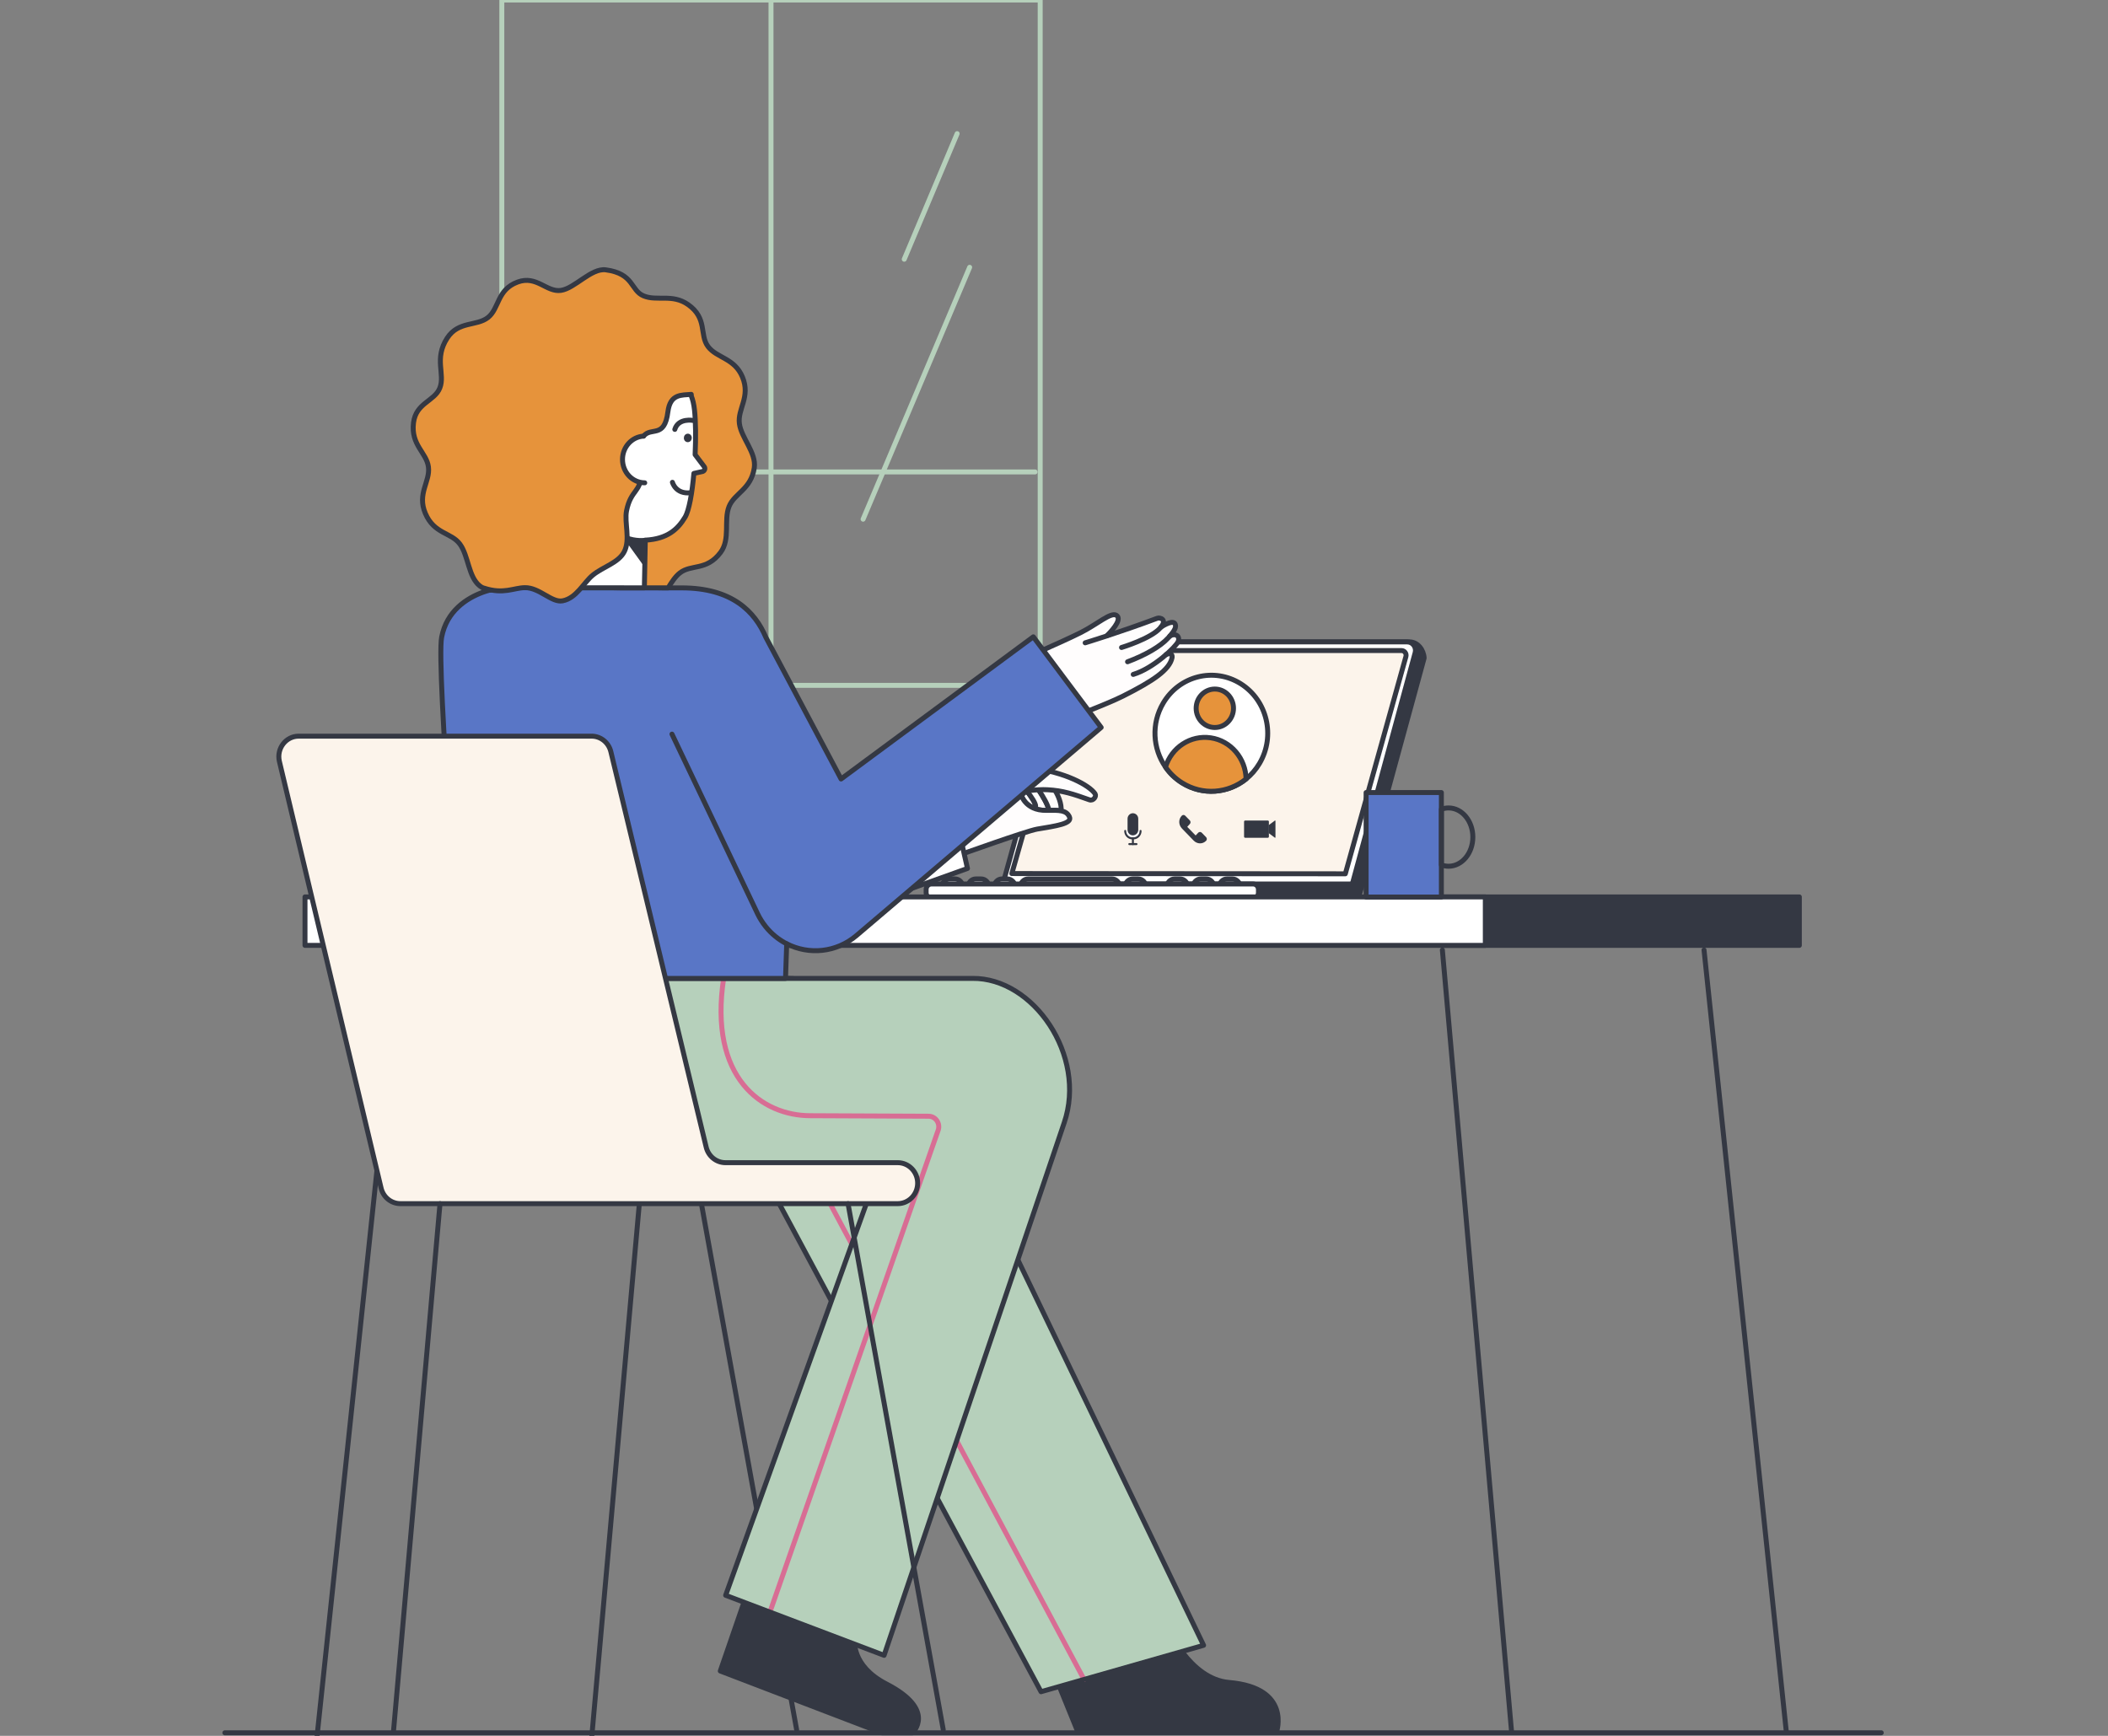 <svg width="85" height="70" viewBox="0 0 85 70" fill="none" xmlns="http://www.w3.org/2000/svg">
<rect x="0" y="0" width="85" height="70" fill="#808080" stroke="none"/>
<g clip-path="url(#clip0_393_1563)">
<path d="M28.282 48.538L32.122 69.75" stroke="#343843" stroke-width="0.2" stroke-linecap="round" stroke-linejoin="round"/>
<path d="M20.235 27.637L41.943 27.637V-2.86102e-05L20.235 -2.86102e-05L20.235 27.637Z" stroke="#B6D0BB" stroke-width="0.2" stroke-linecap="round" stroke-linejoin="round"/>
<path d="M31.089 27.637V0" stroke="#B6D0BB" stroke-width="0.2" stroke-linecap="round" stroke-linejoin="round"/>
<path d="M20.235 19.031H41.737" stroke="#B6D0BB" stroke-width="0.2" stroke-linecap="round" stroke-linejoin="round"/>
<path d="M34.802 20.937L39.099 10.779" stroke="#B6D0BB" stroke-width="0.2" stroke-linecap="round" stroke-linejoin="round"/>
<path d="M36.461 10.454L38.595 5.389" stroke="#B6D0BB" stroke-width="0.2" stroke-linecap="round" stroke-linejoin="round"/>
<path d="M40.721 35.77L43.379 26.193C43.429 26.011 43.59 25.886 43.774 25.886H56.839C57.17 25.886 57.409 26.21 57.425 26.538L54.754 36.313L54.503 36.343L53.628 36.386" fill="#343843"/>
<path d="M40.721 35.77L43.379 26.193C43.429 26.011 43.59 25.886 43.774 25.886H56.839C57.17 25.886 57.409 26.21 57.425 26.538L54.754 36.313L54.503 36.343L53.628 36.386" stroke="#343843" stroke-width="0.2" stroke-linecap="round" stroke-linejoin="round"/>
<path d="M54.437 35.987L57.063 26.32C57.122 26.102 56.963 25.886 56.743 25.886H43.458C43.274 25.886 43.113 26.011 43.062 26.193L40.404 35.77" fill="white"/>
<path d="M54.437 35.987L57.063 26.32C57.122 26.102 56.963 25.886 56.743 25.886H43.458C43.274 25.886 43.113 26.011 43.062 26.193L40.404 35.77" stroke="#343843" stroke-width="0.2" stroke-linecap="round" stroke-linejoin="round"/>
<path d="M54.247 35.237L56.69 26.476C56.723 26.355 56.635 26.235 56.513 26.235H43.555C43.441 26.235 43.34 26.313 43.308 26.426L40.799 35.227L54.247 35.237H54.247Z" fill="#FCF4EB" stroke="#343843" stroke-width="0.2" stroke-linecap="round" stroke-linejoin="round"/>
<path d="M72.554 36.169H58.206V38.123H72.554V36.169Z" fill="#343843" stroke="#343843" stroke-width="0.2" stroke-linecap="round" stroke-linejoin="round"/>
<path d="M47.579 35.444H47.368C47.193 35.444 47.051 35.59 47.051 35.77C47.051 35.95 47.193 36.096 47.368 36.096H47.579C47.754 36.096 47.895 35.95 47.895 35.77C47.895 35.59 47.754 35.444 47.579 35.444Z" fill="white" stroke="#343843" stroke-width="0.2" stroke-linecap="round" stroke-linejoin="round"/>
<path d="M48.635 35.444H48.423C48.249 35.444 48.107 35.59 48.107 35.77C48.107 35.95 48.249 36.096 48.423 36.096H48.635C48.809 36.096 48.951 35.95 48.951 35.77C48.951 35.59 48.809 35.444 48.635 35.444Z" fill="white" stroke="#343843" stroke-width="0.2" stroke-linecap="round" stroke-linejoin="round"/>
<path d="M49.689 35.444H49.478C49.303 35.444 49.162 35.59 49.162 35.77C49.162 35.95 49.303 36.096 49.478 36.096H49.689C49.864 36.096 50.006 35.95 50.006 35.77C50.006 35.59 49.864 35.444 49.689 35.444Z" fill="white" stroke="#343843" stroke-width="0.2" stroke-linecap="round" stroke-linejoin="round"/>
<path d="M39.56 35.444H39.349C39.174 35.444 39.033 35.59 39.033 35.77C39.033 35.95 39.174 36.096 39.349 36.096H39.56C39.735 36.096 39.877 35.95 39.877 35.77C39.877 35.59 39.735 35.444 39.56 35.444Z" fill="white" stroke="#343843" stroke-width="0.2" stroke-linecap="round" stroke-linejoin="round"/>
<path d="M38.505 35.444H38.294C38.119 35.444 37.977 35.59 37.977 35.77C37.977 35.95 38.119 36.096 38.294 36.096H38.505C38.68 36.096 38.822 35.95 38.822 35.77C38.822 35.59 38.68 35.444 38.505 35.444Z" fill="white" stroke="#343843" stroke-width="0.2" stroke-linecap="round" stroke-linejoin="round"/>
<path d="M40.615 35.444H40.404C40.229 35.444 40.087 35.59 40.087 35.77C40.087 35.95 40.229 36.096 40.404 36.096H40.615C40.79 36.096 40.931 35.95 40.931 35.77C40.931 35.59 40.79 35.444 40.615 35.444Z" fill="white" stroke="#343843" stroke-width="0.2" stroke-linecap="round" stroke-linejoin="round"/>
<path d="M45.891 35.444H45.68C45.505 35.444 45.363 35.59 45.363 35.77C45.363 35.95 45.505 36.096 45.68 36.096H45.891C46.066 36.096 46.207 35.95 46.207 35.77C46.207 35.59 46.066 35.444 45.891 35.444Z" fill="white" stroke="#343843" stroke-width="0.2" stroke-linecap="round" stroke-linejoin="round"/>
<path d="M44.836 36.096H44.624C44.45 36.096 41.143 35.95 41.143 35.77C41.143 35.59 41.284 35.444 41.459 35.444H44.836C45.01 35.444 45.152 35.59 45.152 35.77C45.152 35.95 45.01 36.096 44.836 36.096Z" fill="white" stroke="#343843" stroke-width="0.2" stroke-linecap="round" stroke-linejoin="round"/>
<path d="M41.303 35.648H54.543V36.054C54.543 36.145 54.471 36.219 54.383 36.219H41.303C41.214 36.219 41.143 36.145 41.143 36.054V35.813C41.143 35.722 41.214 35.648 41.303 35.648L41.303 35.648Z" fill="#343843" stroke="#343843" stroke-width="0.2" stroke-linecap="round" stroke-linejoin="round"/>
<path d="M50.531 35.648H37.557C37.44 35.648 37.344 35.747 37.344 35.868V35.999C37.344 36.12 37.44 36.219 37.557 36.219H50.531C50.649 36.219 50.744 36.12 50.744 35.999V35.868C50.744 35.747 50.649 35.648 50.531 35.648Z" fill="white" stroke="#343843" stroke-width="0.2" stroke-linecap="round" stroke-linejoin="round"/>
<path d="M58.16 38.309L60.952 69.854" stroke="#343843" stroke-width="0.2" stroke-linecap="round" stroke-linejoin="round"/>
<path d="M16.14 38.309L12.786 70" stroke="#343843" stroke-width="0.2" stroke-linecap="round" stroke-linejoin="round"/>
<path d="M9.067 69.876H75.857" stroke="#343843" stroke-width="0.2" stroke-linecap="round" stroke-linejoin="round"/>
<path d="M68.711 38.309L72.031 69.854" stroke="#343843" stroke-width="0.2" stroke-linecap="round" stroke-linejoin="round"/>
<path d="M26.692 38.309L23.865 70" stroke="#343843" stroke-width="0.2" stroke-linecap="round" stroke-linejoin="round"/>
<path d="M59.892 36.169H12.298V38.123H59.892V36.169Z" fill="white" stroke="#343843" stroke-width="0.2" stroke-linecap="round" stroke-linejoin="round"/>
<path d="M58.12 31.96H55.085V36.173H58.12V31.96Z" fill="#5976C6" stroke="#343843" stroke-width="0.2" stroke-linecap="round" stroke-linejoin="round"/>
<path d="M59.389 33.756C59.389 34.406 58.951 34.932 58.41 34.932C58.309 34.932 58.212 34.913 58.121 34.879V32.633C58.212 32.599 58.309 32.581 58.41 32.581C58.951 32.581 59.389 33.107 59.389 33.756Z" stroke="#343843" stroke-width="0.2" stroke-linecap="round" stroke-linejoin="round"/>
<path d="M50.786 30.787C50.639 31.035 50.456 31.244 50.245 31.413C49.522 31.996 48.494 32.09 47.662 31.568C47.393 31.399 47.169 31.181 46.997 30.932C46.482 30.192 46.414 29.179 46.904 28.353C47.556 27.249 48.955 26.899 50.027 27.571C51.099 28.243 51.439 29.683 50.786 30.787Z" fill="white" stroke="#343843" stroke-width="0.2" stroke-linecap="round" stroke-linejoin="round"/>
<path d="M48.985 29.337C49.401 29.337 49.738 28.99 49.738 28.562C49.738 28.134 49.401 27.787 48.985 27.787C48.569 27.787 48.232 28.134 48.232 28.562C48.232 28.99 48.569 29.337 48.985 29.337Z" fill="#E6933B" stroke="#343843" stroke-width="0.2" stroke-linecap="round" stroke-linejoin="round"/>
<path d="M50.245 31.413C49.522 31.996 48.494 32.09 47.662 31.568C47.393 31.399 47.169 31.182 46.997 30.932C47.236 30.146 48.001 29.632 48.819 29.753C49.638 29.874 50.23 30.589 50.245 31.413Z" fill="#E6933B" stroke="#343843" stroke-width="0.2" stroke-linecap="round" stroke-linejoin="round"/>
<path d="M48.252 33.795L48.387 33.651L48.564 33.833C48.461 33.939 48.303 33.929 48.2 33.824L47.731 33.34C47.628 33.234 47.619 33.071 47.721 32.966L47.907 33.157L47.769 33.308" fill="#343843"/>
<path d="M47.791 32.894L47.977 33.085C48.014 33.124 48.015 33.186 47.979 33.226L47.873 33.343L48.211 33.691L48.316 33.58C48.334 33.561 48.359 33.55 48.386 33.549C48.412 33.549 48.438 33.56 48.457 33.579L48.634 33.761C48.672 33.801 48.672 33.865 48.634 33.905C48.495 34.048 48.274 34.044 48.13 33.896L47.661 33.412C47.517 33.264 47.513 33.037 47.652 32.894C47.69 32.854 47.753 32.854 47.791 32.894H47.791ZM47.769 33.159L47.748 33.138C47.748 33.151 47.749 33.165 47.752 33.178L47.769 33.159ZM48.397 33.806L48.388 33.796L48.379 33.806C48.385 33.806 48.391 33.806 48.397 33.806Z" fill="#343843"/>
<path d="M51.43 33.106V33.767C51.43 33.776 51.423 33.781 51.421 33.782C51.418 33.783 51.41 33.786 51.403 33.779L51.155 33.595V33.277L51.403 33.093C51.41 33.087 51.418 33.089 51.421 33.09C51.423 33.092 51.43 33.096 51.43 33.106V33.106Z" fill="#343843"/>
<path d="M50.208 33.089H51.122C51.145 33.089 51.165 33.109 51.165 33.133V33.74C51.165 33.764 51.145 33.784 51.122 33.784H50.208C50.184 33.784 50.164 33.764 50.164 33.739V33.134C50.164 33.109 50.184 33.089 50.208 33.089Z" fill="#343843"/>
<path d="M45.992 33.509C45.992 33.674 45.861 33.809 45.7 33.809H45.662C45.502 33.809 45.371 33.674 45.371 33.509" fill="white"/>
<path d="M45.7 33.849H45.662C45.48 33.849 45.331 33.696 45.331 33.508C45.331 33.486 45.349 33.468 45.37 33.468C45.392 33.468 45.41 33.486 45.41 33.508C45.41 33.651 45.523 33.768 45.662 33.768H45.7C45.839 33.768 45.952 33.651 45.952 33.508C45.952 33.486 45.97 33.468 45.992 33.468C46.013 33.468 46.031 33.486 46.031 33.508C46.031 33.696 45.883 33.849 45.7 33.849Z" fill="#343843"/>
<path d="M45.681 32.794H45.681C45.563 32.794 45.466 32.893 45.466 33.015V33.465C45.466 33.588 45.563 33.687 45.681 33.687H45.681C45.8 33.687 45.897 33.588 45.897 33.465V33.015C45.897 32.893 45.8 32.794 45.681 32.794Z" fill="#343843"/>
<path d="M45.681 34.079C45.659 34.079 45.642 34.061 45.642 34.038V33.808C45.642 33.786 45.659 33.768 45.681 33.768C45.703 33.768 45.721 33.786 45.721 33.808V34.038C45.721 34.061 45.703 34.079 45.681 34.079Z" fill="#343843"/>
<path d="M45.826 34.079H45.536C45.514 34.079 45.497 34.061 45.497 34.039C45.497 34.016 45.514 33.998 45.536 33.998H45.826C45.848 33.998 45.866 34.016 45.866 34.039C45.866 34.061 45.848 34.079 45.826 34.079Z" fill="#343843"/>
<path d="M51.472 69.846H43.463L42.25 66.859L47.074 65.605C47.074 65.605 47.953 67.71 49.56 67.847C52.096 68.064 51.472 69.846 51.472 69.846Z" fill="#343843" stroke="#343843" stroke-width="0.2" stroke-linecap="round" stroke-linejoin="round"/>
<path d="M41.977 68.22L30.616 47.04H23.416C21.077 47.04 18.524 46.118 18.598 42.88C18.654 40.474 18.643 39.455 18.643 39.455H31.674C33.243 39.455 35.986 40.36 36.659 41.704L48.532 66.349L41.977 68.22Z" fill="#B6D0BB"/>
<path d="M43.711 67.725L32.127 46.017" stroke="#D86D94" stroke-width="0.2" stroke-linecap="round" stroke-linejoin="round"/>
<path d="M41.977 68.22L30.616 47.04H23.416C21.077 47.04 18.524 46.118 18.598 42.88C18.654 40.474 18.643 39.455 18.643 39.455H31.674C33.243 39.455 35.986 40.36 36.659 41.704L48.532 66.349L41.977 68.22Z" stroke="#343843" stroke-width="0.2" stroke-linecap="round" stroke-linejoin="round"/>
<path d="M36.796 69.876H35.552L29.044 67.385L30.09 64.351L34.464 66.105C34.464 66.105 34.299 67.165 35.742 67.908C37.786 68.96 36.796 69.876 36.796 69.876H36.796Z" fill="#343843" stroke="#343843" stroke-width="0.2" stroke-linecap="round" stroke-linejoin="round"/>
<path d="M26.435 39.455H39.214C41.473 39.455 43.595 42.08 43.04 44.867C42.938 45.38 35.649 66.753 35.649 66.753L29.259 64.332L35.47 47.04H26.435" fill="#B6D0BB"/>
<path d="M31.054 64.984L37.831 45.573C37.922 45.299 37.724 45.014 37.443 45.013L32.672 44.992C30.748 44.992 28.562 43.494 29.181 39.441" stroke="#D86D94" stroke-width="0.2" stroke-linecap="round" stroke-linejoin="round"/>
<path d="M26.436 39.455H39.214C41.663 39.425 43.836 42.563 42.911 45.276C42.743 45.77 35.649 66.753 35.649 66.753L29.26 64.332L35.471 47.041H26.436" stroke="#343843" stroke-width="0.2" stroke-linecap="round" stroke-linejoin="round"/>
<path d="M41.159 31.957C41.14 31.977 41.245 32.454 41.768 32.622C41.76 32.595 41.757 32.566 41.761 32.531C41.774 32.406 41.591 32.136 41.41 31.905C41.274 31.925 41.173 31.944 41.159 31.957V31.957Z" fill="#FFFDFD" stroke="#343843" stroke-width="0.2" stroke-linecap="round" stroke-linejoin="round"/>
<path d="M41.41 31.905C41.591 32.136 41.774 32.406 41.761 32.532C41.757 32.566 41.76 32.596 41.768 32.622C41.817 32.637 41.868 32.651 41.925 32.66C42.008 32.674 42.1 32.682 42.201 32.68C42.234 32.679 42.267 32.679 42.298 32.678C42.254 32.449 42.059 32.119 41.881 31.855" fill="#FFFDFD"/>
<path d="M41.41 31.905C41.591 32.136 41.774 32.406 41.761 32.532C41.757 32.566 41.76 32.596 41.768 32.622C41.817 32.637 41.868 32.651 41.925 32.66C42.008 32.674 42.1 32.682 42.201 32.68C42.234 32.679 42.267 32.679 42.298 32.678C42.254 32.449 42.059 32.119 41.881 31.855" stroke="#343843" stroke-width="0.2" stroke-linecap="round" stroke-linejoin="round"/>
<path d="M41.881 31.855C42.059 32.119 42.254 32.449 42.299 32.678C42.501 32.675 42.662 32.675 42.788 32.7C42.809 32.408 42.673 32.087 42.543 31.874" fill="#FFFDFD"/>
<path d="M41.881 31.855C42.059 32.119 42.254 32.449 42.299 32.678C42.501 32.675 42.662 32.675 42.788 32.7C42.809 32.408 42.673 32.087 42.543 31.874" stroke="#343843" stroke-width="0.2" stroke-linecap="round" stroke-linejoin="round"/>
<path d="M44.157 32.011C43.937 31.677 42.959 31.135 41.573 30.968C40.818 30.877 37.304 31.297 36.577 31.386L36.422 31.376L38.647 34.492C38.647 34.492 41.391 33.507 41.821 33.434C42.578 33.308 43.246 33.216 43.123 32.943C43.001 32.669 42.726 32.669 42.202 32.679C41.3 32.698 41.135 31.981 41.16 31.957C41.201 31.917 41.791 31.822 42.237 31.847C42.868 31.881 43.275 32.021 43.926 32.253C44.093 32.313 44.221 32.108 44.157 32.011L44.157 32.011Z" fill="#FFFDFD" stroke="#343843" stroke-width="0.2" stroke-linecap="round" stroke-linejoin="round"/>
<path d="M47.172 25.649C47.272 25.533 47.4 25.367 47.401 25.257C47.403 24.996 47.123 25.09 46.815 25.286L46.809 25.292C47.073 24.967 46.763 24.895 46.666 24.931C45.878 25.227 45.137 25.478 44.6 25.654L44.588 25.65L44.631 25.637C44.983 25.288 45.219 24.937 45.014 24.812C44.791 24.676 44.251 25.169 43.586 25.506C42.913 25.848 40.837 26.749 40.837 26.749L42.887 29.048C42.887 29.048 44.584 28.423 45.285 28.069C46.493 27.46 47.158 27.016 47.261 26.524C47.277 26.447 47.252 26.289 47.023 26.396L47.021 26.397C47.281 26.171 47.464 25.965 47.504 25.879C47.591 25.686 47.434 25.505 47.172 25.649Z" fill="#FFFDFD"/>
<path d="M42.887 29.048C42.887 29.048 44.583 28.423 45.284 28.07C46.493 27.46 47.157 27.016 47.26 26.524C47.276 26.447 47.252 26.289 47.023 26.396" stroke="#343843" stroke-width="0.2" stroke-linecap="round" stroke-linejoin="round"/>
<path d="M40.837 26.749C40.837 26.749 42.913 25.848 43.586 25.506C44.251 25.169 44.791 24.676 45.014 24.812C45.219 24.937 44.983 25.288 44.631 25.637" stroke="#343843" stroke-width="0.2" stroke-linecap="round" stroke-linejoin="round"/>
<path d="M45.695 27.197C46.524 26.946 47.411 26.082 47.503 25.878C47.591 25.686 47.434 25.504 47.171 25.649" stroke="#343843" stroke-width="0.2" stroke-linecap="round" stroke-linejoin="round"/>
<path d="M45.466 26.687C46.163 26.426 46.786 26.077 47.111 25.718C47.209 25.609 47.4 25.392 47.401 25.258C47.403 24.997 47.122 25.09 46.815 25.287" stroke="#343843" stroke-width="0.2" stroke-linecap="round" stroke-linejoin="round"/>
<path d="M43.757 25.922C43.757 25.922 45.123 25.509 46.666 24.931C46.765 24.894 47.09 24.97 46.789 25.317C46.409 25.755 45.223 26.111 45.223 26.111" stroke="#343843" stroke-width="0.2" stroke-linecap="round" stroke-linejoin="round"/>
<path d="M28.011 38.954L39.011 35.021L38.045 30.754L29.188 33.465" fill="white"/>
<path d="M28.011 38.954L39.011 35.021L38.045 30.754L29.188 33.465" stroke="#343843" stroke-width="0.2" stroke-linecap="round" stroke-linejoin="round"/>
<path d="M41.666 25.681L33.914 31.413L30.881 25.7L30.881 25.7C30.441 24.66 29.513 23.707 27.488 23.707L20.566 23.697C20.188 23.697 19.811 23.757 19.455 23.889C18.828 24.123 18.012 24.628 17.808 25.697C17.582 26.874 18.611 39.455 18.611 39.455H31.674C31.692 38.969 31.708 38.504 31.722 38.059C32.614 38.515 33.72 38.42 34.537 37.725L44.402 29.335L41.666 25.681V25.681Z" fill="#5976C6" stroke="#343843" stroke-width="0.2" stroke-linecap="round" stroke-linejoin="round"/>
<path d="M27.096 29.604L30.55 36.853C30.637 37.033 30.745 37.205 30.874 37.367C31.114 37.666 31.405 37.898 31.722 38.06" fill="#5976C6"/>
<path d="M27.096 29.604L30.55 36.853C30.637 37.033 30.745 37.205 30.874 37.367C31.114 37.666 31.405 37.898 31.722 38.06" stroke="#343843" stroke-width="0.2" stroke-linecap="round" stroke-linejoin="round"/>
<path d="M30.415 18.862C30.29 19.735 29.612 19.887 29.397 20.427C29.175 20.986 29.46 21.736 29.055 22.278C28.489 23.033 27.868 22.743 27.411 23.107C27.226 23.253 27.083 23.477 26.942 23.706L20.537 23.698C20.264 23.698 19.99 23.729 19.725 23.798C19.584 23.765 19.454 23.713 19.345 23.627C18.883 23.264 18.892 22.405 18.54 21.935C18.187 21.465 17.506 21.535 17.152 20.705C16.808 19.899 17.354 19.424 17.275 18.826C17.199 18.248 16.561 17.948 16.674 17.047C16.774 16.24 17.521 16.186 17.735 15.646C17.958 15.088 17.488 14.469 18.034 13.631C18.486 12.938 19.221 13.165 19.678 12.803C20.135 12.44 20.035 11.684 20.871 11.374C21.64 11.091 22.033 11.791 22.613 11.711C23.175 11.634 23.837 10.804 24.426 10.881C25.57 11.033 25.422 11.709 25.947 11.93C26.489 12.158 27.108 11.836 27.744 12.282C28.537 12.838 28.196 13.504 28.549 13.974C28.902 14.444 29.616 14.434 29.937 15.203C30.273 16.011 29.735 16.485 29.814 17.083C29.89 17.661 30.502 18.257 30.415 18.862Z" fill="#E6933B" stroke="#343843" stroke-width="0.2" stroke-linecap="round" stroke-linejoin="round"/>
<path d="M27.497 17.488C27.497 17.488 26.363 17.195 25.634 16.269C25.634 16.269 25.412 17.074 24.155 17.047C22.898 17.02 22.865 17.556 22.636 18.037C22.407 18.518 21.552 18.41 21.552 18.41L20.129 17.299L21.864 14.416L26.809 14.583L27.124 16.153L27.497 17.488H27.497Z" fill="#E6933B"/>
<path d="M28.386 18.806L28.029 18.333C28.06 17.662 28.054 17.002 28.005 16.541C27.978 16.281 27.924 16.092 27.881 15.986C27.486 15.027 26.777 14.571 25.524 14.552C23.91 14.529 22.561 15.666 22.33 17.128C22.277 17.462 22.236 19.193 22.236 19.419C22.233 20.516 22.197 23.555 22.197 23.555C22.197 23.555 22.197 23.61 22.206 23.7L25.983 23.705V23.687L26.02 21.782C26.925 21.735 27.34 21.328 27.623 20.857C27.786 20.587 27.908 19.884 27.979 19.091L28.342 19.01C28.423 18.977 28.446 18.871 28.386 18.806Z" fill="white" stroke="#343843" stroke-width="0.2" stroke-linecap="round" stroke-linejoin="round"/>
<path d="M27.892 17.668L27.893 17.651C27.894 17.629 27.89 17.608 27.88 17.588C27.873 17.568 27.863 17.551 27.847 17.536C27.833 17.52 27.816 17.509 27.796 17.502C27.777 17.492 27.757 17.488 27.735 17.488L27.693 17.494C27.666 17.502 27.643 17.516 27.623 17.536L27.598 17.569C27.584 17.595 27.577 17.622 27.577 17.651L27.575 17.668C27.575 17.691 27.579 17.712 27.589 17.731C27.595 17.751 27.606 17.769 27.622 17.783C27.636 17.799 27.653 17.811 27.673 17.817C27.692 17.827 27.712 17.832 27.734 17.831L27.776 17.825C27.802 17.817 27.826 17.803 27.846 17.783L27.87 17.75C27.885 17.725 27.892 17.698 27.892 17.668Z" fill="#343843"/>
<path d="M27.959 16.956C27.959 16.956 27.357 16.836 27.21 17.316L27.959 16.956Z" fill="white"/>
<path d="M27.959 16.956C27.959 16.956 27.357 16.836 27.21 17.316" stroke="#343843" stroke-width="0.2" stroke-linecap="round" stroke-linejoin="round"/>
<path d="M25.205 21.672C25.652 21.85 26.009 21.787 26.009 21.787" stroke="#343843" stroke-width="0.2" stroke-linecap="round" stroke-linejoin="round"/>
<path d="M25.994 22.872L25.158 21.714L26.012 21.805L25.994 22.872Z" fill="#343843"/>
<path d="M27.114 19.449C27.114 19.449 27.246 19.948 27.858 19.869L27.114 19.449Z" fill="white"/>
<path d="M27.114 19.449C27.114 19.449 27.246 19.948 27.858 19.869" stroke="#343843" stroke-width="0.2" stroke-linecap="round" stroke-linejoin="round"/>
<path d="M28.421 15.356L27.486 13.377L20.846 13.503L19.519 23.717C20.302 23.974 20.755 23.73 21.166 23.698C21.753 23.652 22.244 24.313 22.686 24.229C23.248 24.121 23.53 23.498 23.901 23.194C24.315 22.854 24.95 22.697 25.177 22.237C25.422 21.742 25.17 21.07 25.265 20.595C25.44 19.721 25.872 19.852 25.848 19.061C25.848 19.061 25.524 18.114 25.949 17.587C26.26 17.202 26.796 17.699 26.931 16.609C27.088 15.355 28.559 16.43 28.421 15.356V15.356Z" fill="#E6933B"/>
<path d="M25.949 17.588C26.259 17.202 26.795 17.699 26.931 16.609C27.023 15.873 27.486 15.94 27.873 15.903" stroke="#343843" stroke-width="0.2" stroke-linecap="round" stroke-linejoin="round"/>
<path d="M25.847 19.061C25.871 19.853 25.439 19.721 25.264 20.596C25.169 21.07 25.422 21.742 25.177 22.237C24.95 22.697 24.314 22.854 23.901 23.194C23.53 23.498 23.248 24.122 22.685 24.229C22.243 24.313 21.754 23.69 21.165 23.698C20.717 23.704 20.302 23.975 19.519 23.717" stroke="#343843" stroke-width="0.2" stroke-linecap="round" stroke-linejoin="round"/>
<path d="M25.997 19.47C25.498 19.466 25.097 19.04 25.101 18.519C25.105 18.021 25.479 17.617 25.949 17.587" fill="white"/>
<path d="M25.997 19.47C25.498 19.466 25.097 19.04 25.101 18.519C25.105 18.021 25.479 17.617 25.949 17.587" stroke="#343843" stroke-width="0.2" stroke-linecap="round" stroke-linejoin="round"/>
<path d="M28.472 46.247L24.634 30.325C24.55 29.95 24.226 29.686 23.853 29.686H12.046C11.53 29.686 11.148 30.18 11.264 30.697L15.364 47.898C15.447 48.273 15.772 48.538 16.145 48.538H36.2C36.643 48.538 37.002 48.168 37.002 47.712C37.002 47.256 36.643 46.886 36.2 46.886H29.253C28.88 46.886 28.556 46.621 28.472 46.247L28.472 46.247Z" fill="#FCF4EB" stroke="#343843" stroke-width="0.2" stroke-linecap="round" stroke-linejoin="round"/>
<path d="M17.742 48.538L15.862 69.868" stroke="#343843" stroke-width="0.2" stroke-linecap="round" stroke-linejoin="round"/>
<path d="M34.195 48.538L38.034 69.75" stroke="#343843" stroke-width="0.2" stroke-linecap="round" stroke-linejoin="round"/>
</g>
<defs>
<clipPath id="clip0_393_1563">
<rect width="85" height="70" fill="white"/>
</clipPath>
</defs>
</svg>
